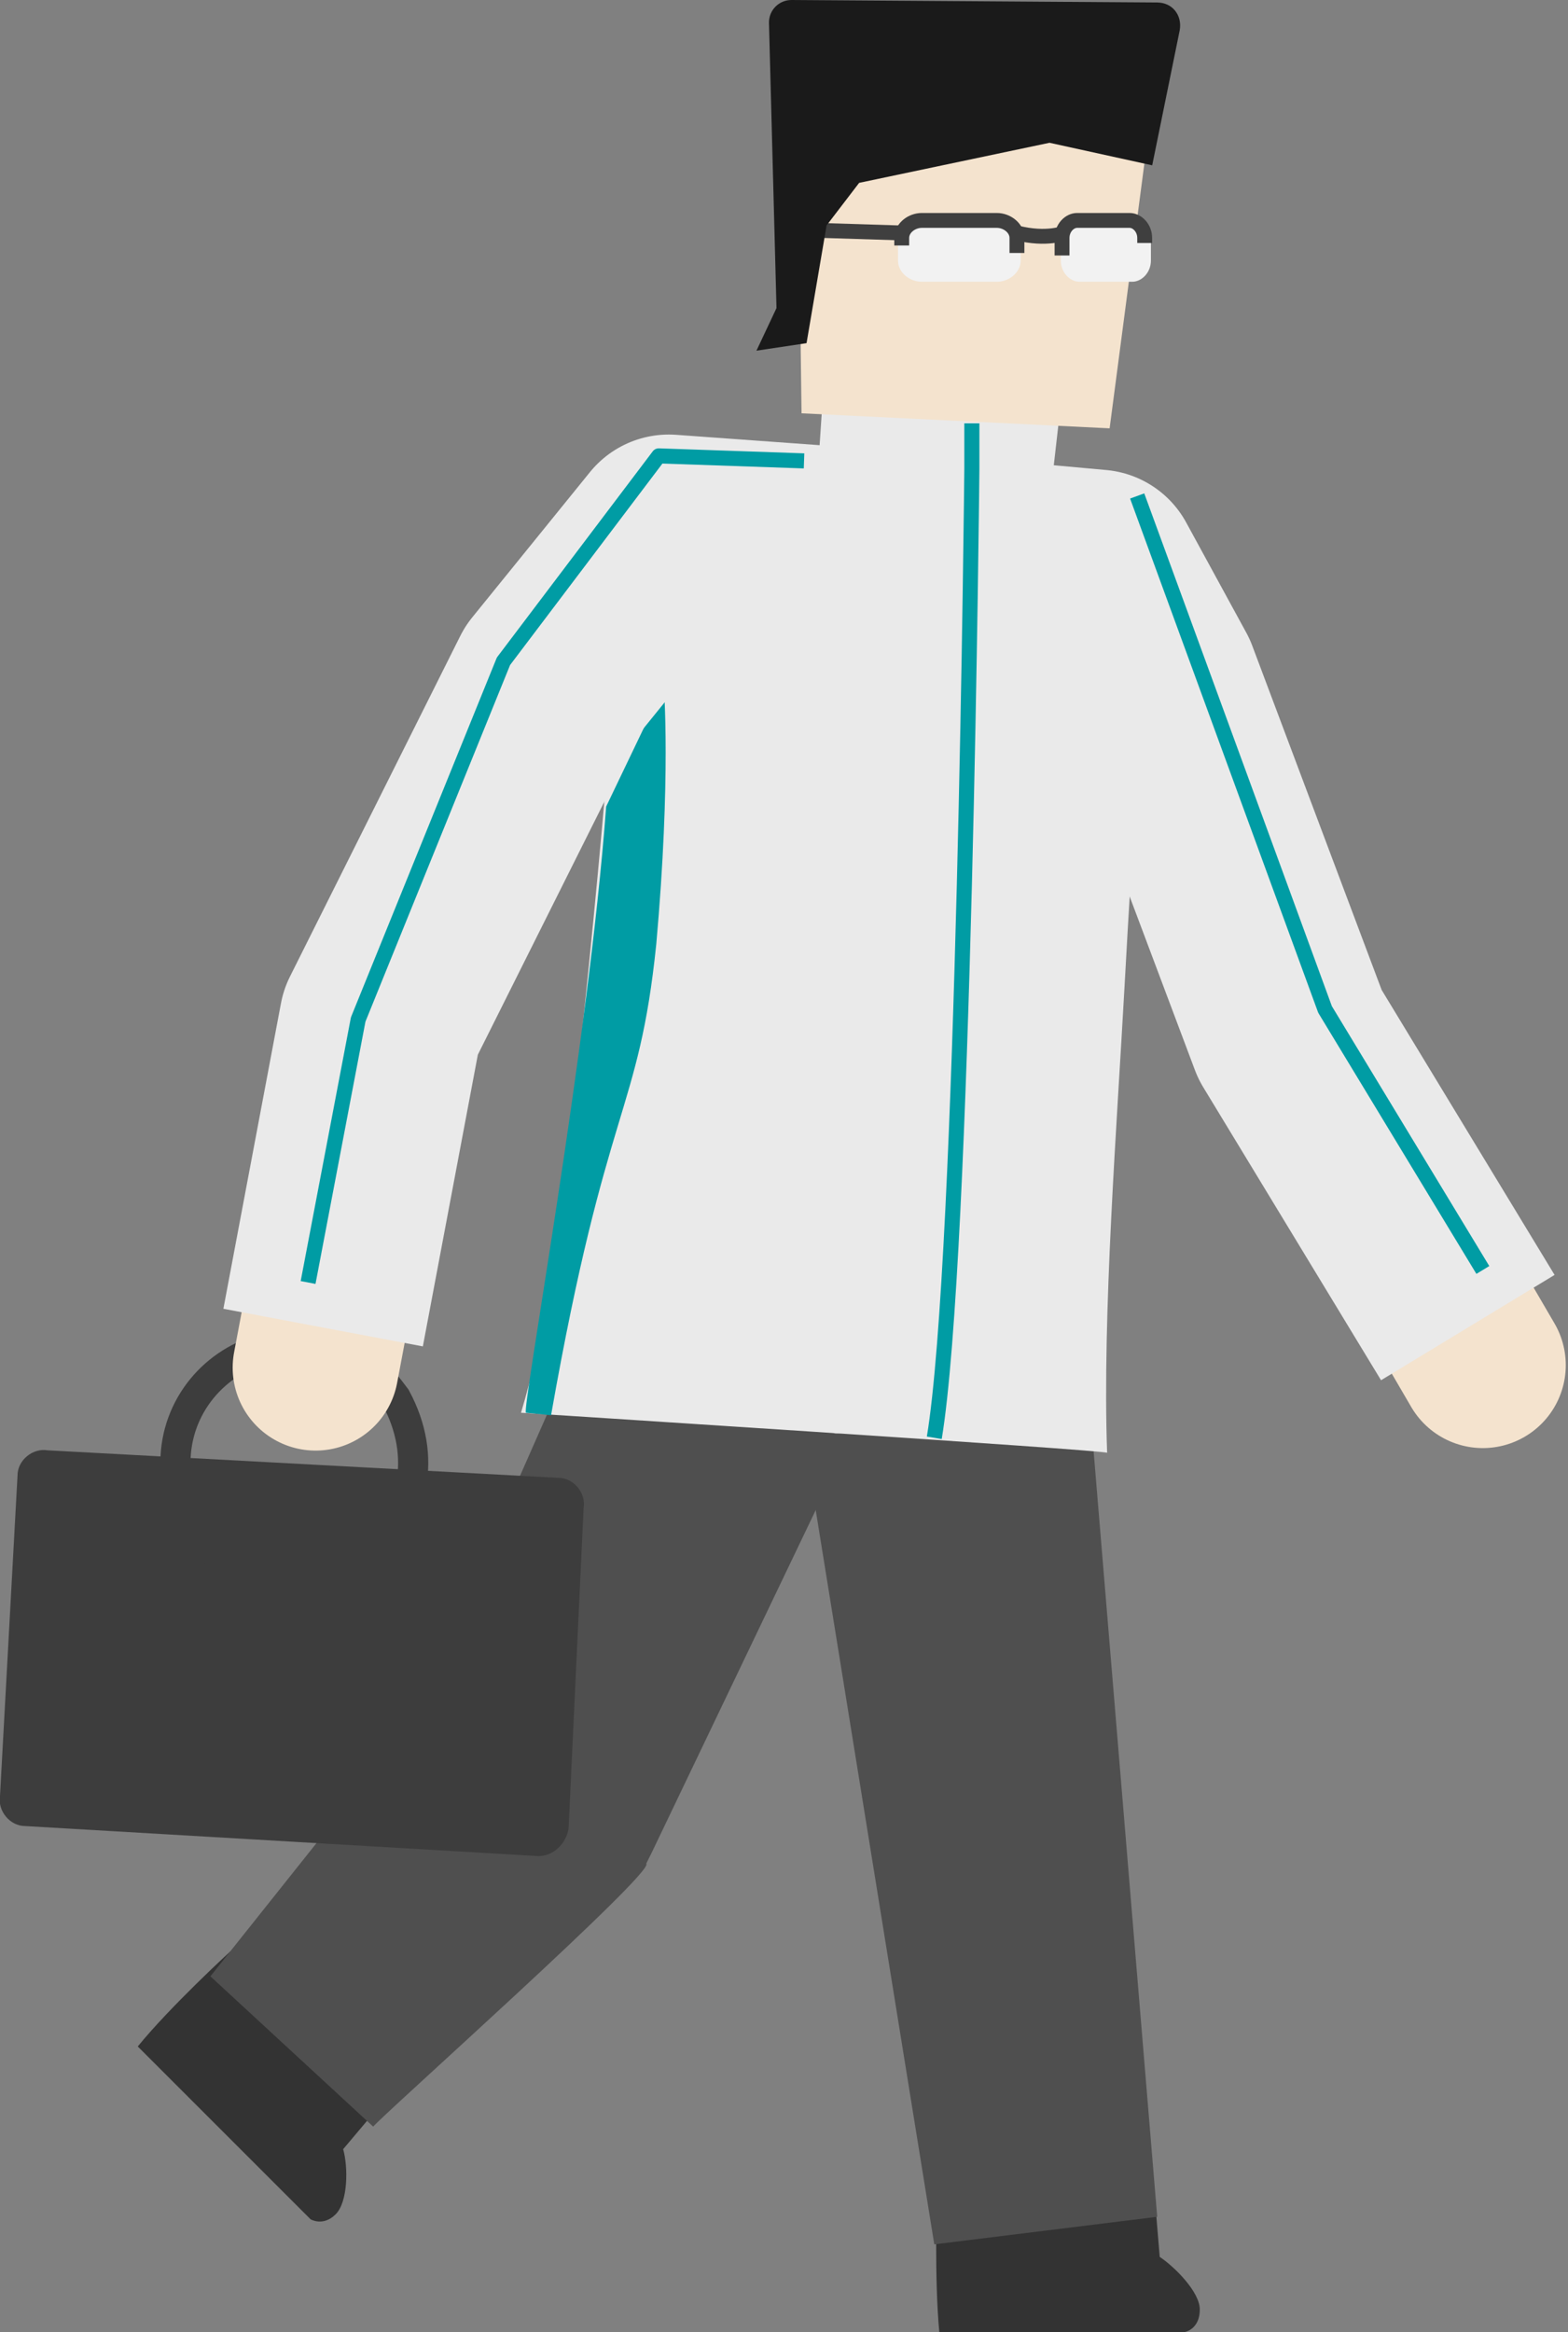 <?xml version="1.0" encoding="utf-8"?>
<!-- Generator: Adobe Illustrator 27.3.1, SVG Export Plug-In . SVG Version: 6.00 Build 0)  -->
<svg version="1.1" id="レイヤー_1" xmlns="http://www.w3.org/2000/svg" xmlns:xlink="http://www.w3.org/1999/xlink" x="0px"
	 y="0px" width="62.6px" height="93.1px" viewBox="0 0 62.6 93.1" style="enable-background:new 0 0 62.6 93.1;"
	 xml:space="preserve">
<rect x="0" y="0" width="62.6" height="93.1" fill="#808080" stroke="none"/>
<style type="text/css">
	.st0{fill:#333333;}
	.st1{fill:#4F4F4F;}
	.st2{fill:#3D3D3D;}
	.st3{fill:none;stroke:#3D3D3D;stroke-width:1.204;stroke-miterlimit:10;}
	.st4{fill:#EAEAEA;}
	.st5{fill:#009CA4;}
	.st6{fill:none;stroke:#F4E3CE;stroke-width:6.622;stroke-linecap:round;stroke-linejoin:round;stroke-miterlimit:10;}
	.st7{fill:none;stroke:#EAEAEA;stroke-width:8.104;stroke-linejoin:round;stroke-miterlimit:10;}
	.st8{fill:none;stroke:#009CA4;stroke-width:0.602;stroke-linejoin:round;stroke-miterlimit:10;}
	.st9{fill:#F4E3CE;}
	.st10{fill:#F2F2F2;stroke:#F2F2F2;stroke-width:0.297;stroke-miterlimit:10;}
	.st11{fill:none;stroke:#3F3F3F;stroke-width:0.594;stroke-miterlimit:10;}
	.st12{fill:#1A1A1A;}
</style>
<g>
	<path class="st0" d="M37.4,87.8c0,0-0.1,3.2,0.1,5.3h9.8c0,0,0.6-0.1,0.6-0.9c0-0.7-1-1.7-1.6-2.1l-0.2-2.4L37.4,87.8z"/>
	<path class="st0" d="M9.2,77.9c0,0-2.4,2.2-3.7,3.8l6.9,6.9c0,0,0.5,0.3,1-0.2c0.5-0.5,0.5-1.9,0.3-2.6l1.6-1.9L9.2,77.9z"/>
	<g>
		<polygon class="st1" points="43.5,56 46.2,88.5 37.3,89.6 32.1,57.4 43.5,56 		"/>
	</g>
	<g>
		<path class="st1" d="M33.9,57.5L26,74l-0.2,0.4c0.4,0.3-10.6,10.1-10.9,10.5c0,0-6.5-6-6.5-6l8.6-10.8l-0.9,1.4l7.4-16.8
			L33.9,57.5L33.9,57.5z"/>
	</g>
	<path class="st2" d="M21.5,74.1L1,72.9c-0.6,0-1.1-0.6-1-1.2l0.7-12.8c0-0.6,0.6-1.1,1.2-1L22.3,59c0.6,0,1.1,0.6,1,1.2L22.7,73
		C22.6,73.6,22.1,74.1,21.5,74.1z"/>
	<path class="st3" d="M15.8,55.8c2.6,4.8-2.6,9.4-7.1,6.3c-0.4-0.3-0.7-0.7-1-1.1c-2.6-4.8,2.6-9.4,7.1-6.3
		C15.2,55,15.5,55.4,15.8,55.8z"/>
	<g>
		<path class="st4" d="M20.8,56.4c0.9-3,1.4-6.2,1.8-9.3c1-9,2-18.9,2.4-27.9c0,0,21.2,1.4,21.2,1.4c-0.5,5.4-1,13.2-1.3,18.7
			c-0.3,5.5-0.9,13.2-0.7,18.7C44.3,57.9,20.8,56.4,20.8,56.4L20.8,56.4z"/>
	</g>
	<path class="st5" d="M24.2,32.2l2.3-4.8c0,0,0.3,3.6-0.3,10.3c-0.7,6.8-2,6.3-4.2,18.8l-1-0.1C20.8,56.4,23.5,41.7,24.2,32.2z"/>
	<polyline class="st6" points="59.2,54.5 51.5,41.3 46.2,27.2 43.8,22.8 35,22 26.7,21.4 22,27.2 15.2,40.8 12.6,54.6 	"/>
	<polyline class="st7" points="58.6,53 51.5,41.3 46.2,27.2 43.8,22.8 35,22 26.7,21.4 22,27.2 15.2,40.8 12.9,53 	"/>
	<polygon class="st4" points="42.5,14.8 42,19.2 32.7,18.1 33,13.6 	"/>
	<path class="st8" d="M38.8,16.9v1.8c0,0-0.3,31.5-1.5,38.7"/>
	<polyline class="st8" points="32.1,18.4 26.3,18.2 20.1,26.4 14.3,40.7 12.3,51.2 	"/>
	<polyline class="st8" points="45.4,19.8 52.9,40.3 59.2,50.7 	"/>
	<polygon class="st9" points="46.4,1.1 44.3,17.1 32,16.5 31.8,0.9 	"/>
	<g>
		<path class="st10" d="M42.5,10.1l0,0.3c0,0.4,0.3,0.7,0.6,0.7h2.1c0.3,0,0.6-0.3,0.6-0.7V9.7l-0.3-0.7l-2.6,0L42.5,10.1z"/>
		<path class="st10" d="M36,9.7v0.7c0,0.4,0.4,0.7,0.8,0.7h3c0.4,0,0.8-0.3,0.8-0.7v-0.3L40.3,9h-3.9L36,9.7z"/>
		<path class="st11" d="M45.7,9.7V9.5c0-0.4-0.3-0.7-0.6-0.7H43c-0.3,0-0.6,0.3-0.6,0.7v0.7"/>
		<path class="st11" d="M40.6,10.1V9.5c0-0.4-0.4-0.7-0.8-0.7h-3c-0.4,0-0.8,0.3-0.8,0.7v0.3"/>
		<path class="st11" d="M42.5,9.3c0,0-0.7,0.3-1.9,0"/>
		<line class="st11" x1="36" y1="9.3" x2="32.8" y2="9.2"/>
	</g>
	<path class="st12" d="M46,6.6l-4.1-0.9l-7.6,1.6L33,9l-0.8,4.7l-2,0.3l0.8-1.7L30.7,0.9c0-0.5,0.4-0.9,0.9-0.9l14.6,0.1
		c0.6,0,1,0.5,0.9,1.1L46,6.6z"/>
</g>
</svg>
